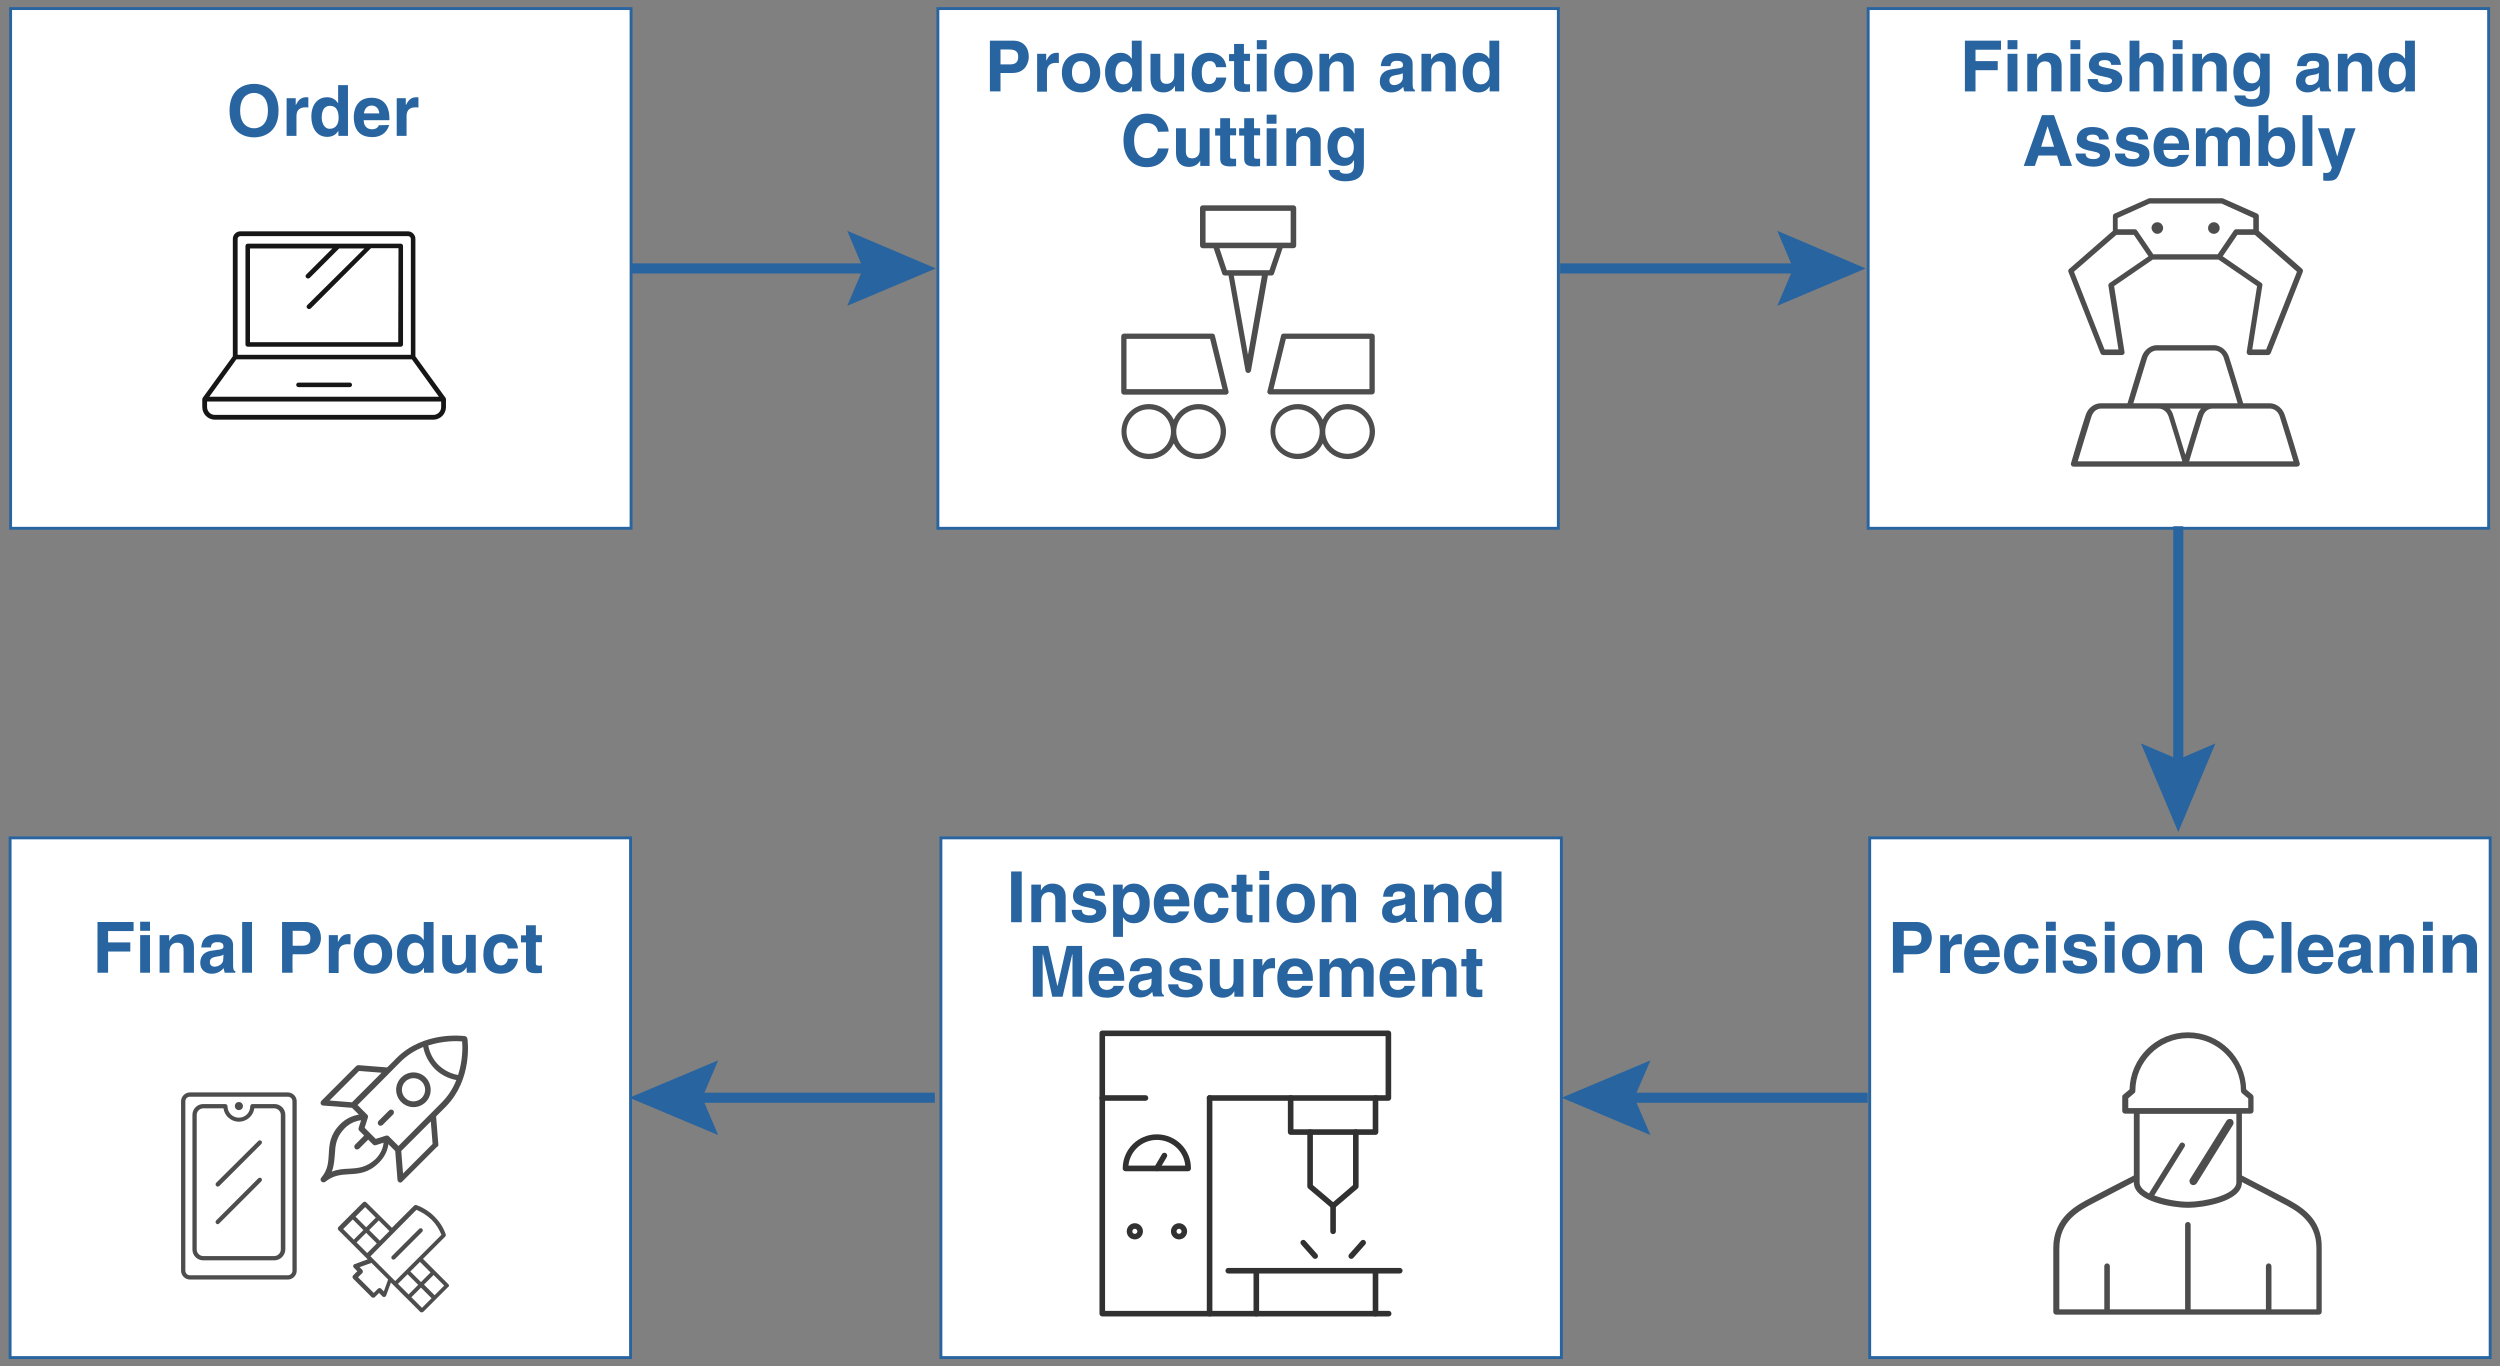 <?xml version="1.0" encoding="utf-8"?>
<!-- Generator: Adobe Illustrator 27.4.1, SVG Export Plug-In . SVG Version: 6.00 Build 0)  -->
<svg version="1.1" id="_レイヤー_2" xmlns="http://www.w3.org/2000/svg" xmlns:xlink="http://www.w3.org/1999/xlink" x="0px"
	 y="0px" viewBox="0 0 990 541" style="enable-background:new 0 0 990 541;" xml:space="preserve">
<rect x="0" y="0" width="990" height="541" fill="#808080" stroke="none"/>
<style type="text/css">
	.st0{fill:#FFFFFF;stroke:#2864A0;stroke-width:1.145;stroke-miterlimit:10;}
	.st1{fill:#2864A0;}
	.st2{fill:#4D4D4D;}
	.st3{fill:#161616;}
	.st4{fill:none;stroke:#2864A0;stroke-width:4;stroke-miterlimit:10;}
	.st5{fill:none;stroke:#313131;stroke-width:2.217;stroke-linecap:round;stroke-linejoin:round;stroke-miterlimit:10;}
</style>
<g>
	<rect x="4.2" y="3.4" class="st0" width="245.7" height="205.8"/>
	<rect x="371.4" y="3.4" class="st0" width="245.7" height="205.8"/>
	<rect x="739.8" y="3.4" class="st0" width="245.7" height="205.8"/>
	<rect x="372.6" y="331.8" class="st0" width="245.7" height="205.8"/>
	<rect x="4" y="331.8" class="st0" width="245.7" height="205.8"/>
	<rect x="740.4" y="331.8" class="st0" width="245.7" height="205.8"/>
	<g>
		<path class="st1" d="M100.6,33.2c2.7,0,9.7,1.1,9.7,10.6s-7,10.6-9.7,10.6s-9.7-1.1-9.7-10.6S97.9,33.2,100.6,33.2z M100.6,50.8
			c2.3,0,5.5-1.4,5.5-7s-3.2-7-5.5-7s-5.5,1.4-5.5,7S98.3,50.8,100.6,50.8z"/>
		<path class="st1" d="M113.3,38.9h3.8v2.6h0.1c0.8-1.5,1.7-3,4.1-3c0.3,0,0.5,0,0.8,0.1v4c-0.3-0.1-0.8-0.1-1.1-0.1
			c-3.1,0-3.6,1.9-3.6,3.6v7.7h-3.9V38.9H113.3z"/>
		<path class="st1" d="M137.8,53.8H134v-1.9h-0.1c-1,1.7-2.7,2.3-4.3,2.3c-4.4,0-6.3-3.9-6.3-8c0-5.2,2.9-7.7,6.2-7.7
			c2.5,0,3.7,1.4,4.3,2.3h0.1v-7.1h3.9L137.8,53.8L137.8,53.8z M130.6,51c2.5,0,3.5-2.1,3.5-4.3c0-2.4-0.7-4.8-3.4-4.8
			c-2.5,0-3.3,2.2-3.3,4.6C127.4,48.2,128.1,51,130.6,51z"/>
		<path class="st1" d="M154.1,49.5c-1,3.6-4,4.8-6.6,4.8c-4.2,0-7.4-2-7.4-8.1c0-1.8,0.6-7.5,7.1-7.5c2.9,0,7,1.4,7,8.2v0.7H144
			c0.1,1.1,0.3,3.6,3.5,3.6c1.1,0,2.2-0.6,2.5-1.6L154.1,49.5L154.1,49.5z M150.2,44.9c-0.2-2.4-1.8-3.1-3-3.1
			c-1.8,0-2.8,1.2-3.1,3.1H150.2z"/>
		<path class="st1" d="M156.9,38.9h3.8v2.6h0.1c0.8-1.5,1.7-3,4.1-3c0.3,0,0.5,0,0.8,0.1v4c-0.3-0.1-0.8-0.1-1.1-0.1
			c-3.1,0-3.6,1.9-3.6,3.6v7.7h-3.9V38.9H156.9z"/>
	</g>
	<g>
		<path class="st2" d="M474.6,160c-4.3,0-8.1,2.5-9.8,6.2c-1.8-3.7-5.5-6.2-9.8-6.2c-6,0-10.9,4.9-10.9,10.9s4.9,10.9,10.9,10.9
			c4.3,0,8.1-2.5,9.8-6.2c1.8,3.7,5.5,6.2,9.8,6.2c6,0,10.9-4.9,10.9-10.9S480.6,160,474.6,160z M454.9,179.7
			c-4.8,0-8.8-3.9-8.8-8.8c0-4.8,3.9-8.8,8.8-8.8s8.8,3.9,8.8,8.8S459.8,179.7,454.9,179.7z M474.6,179.7c-4.8,0-8.8-3.9-8.8-8.8
			c0-4.8,3.9-8.8,8.8-8.8c4.8,0,8.8,3.9,8.8,8.8S479.4,179.7,474.6,179.7z"/>
		<path class="st2" d="M533.6,160c-4.3,0-8.1,2.5-9.8,6.2c-1.8-3.7-5.5-6.2-9.8-6.2c-6,0-10.9,4.9-10.9,10.9s4.9,10.9,10.9,10.9
			c4.3,0,8.1-2.5,9.8-6.2c1.8,3.7,5.5,6.2,9.8,6.2c6,0,10.9-4.9,10.9-10.9C544.4,164.9,539.6,160,533.6,160z M513.8,179.7
			c-4.8,0-8.8-3.9-8.8-8.8c0-4.8,3.9-8.8,8.8-8.8c4.8,0,8.8,3.9,8.8,8.8S518.8,179.7,513.8,179.7z M533.6,179.7
			c-4.8,0-8.8-3.9-8.8-8.8c0-4.8,3.9-8.8,8.8-8.8c4.8,0,8.8,3.9,8.8,8.8S538.3,179.7,533.6,179.7z"/>
		<path class="st2" d="M481.1,132.9c-0.1-0.5-0.6-0.8-1-0.8h-35c-0.6,0-1.1,0.5-1.1,1.1v22c0,0.6,0.5,1.1,1.1,1.1h40.4
			c0.3,0,0.6-0.2,0.8-0.4c0.2-0.3,0.3-0.6,0.2-0.9L481.1,132.9z M446.1,154.1v-19.9h33.1l4.9,19.9H446.1z"/>
		<path class="st2" d="M543.3,132.1h-35c-0.5,0-0.9,0.3-1,0.8l-5.4,22c-0.1,0.3,0,0.7,0.2,0.9c0.2,0.3,0.5,0.4,0.8,0.4h40.4
			c0.6,0,1.1-0.5,1.1-1.1v-22C544.4,132.6,543.9,132.1,543.3,132.1z M542.3,154.1h-38l4.9-19.9h33.1V154.1z"/>
		<path class="st2" d="M503.5,109.1c0.5,0,0.9-0.3,1-0.7l3.4-10.1h4.3c0.6,0,1.1-0.5,1.1-1.1V82.4c0-0.6-0.5-1.1-1.1-1.1h-35.9
			c-0.6,0-1.1,0.5-1.1,1.1v14.8c0,0.6,0.5,1.1,1.1,1.1h4.3l3.4,10.1c0.1,0.4,0.6,0.7,1,0.7h1.5l6.7,37.7c0.1,0.5,0.5,0.9,1.1,0.9
			c0.5,0,1-0.4,1.1-0.9l6.7-37.7C502.1,109.1,503.5,109.1,503.5,109.1z M477.4,83.5h33.7v12.6h-33.7V83.5z M482.9,98.3h22.8l-3,8.7
			h-16.9L482.9,98.3z M494.2,140.5l-5.6-31.3h11.1L494.2,140.5z"/>
	</g>
	<g>
		<path class="st3" d="M176.6,158c0-0.2-0.1-0.4-0.2-0.5l-11.9-16.4V94.6c0-1.6-1.3-3-3-3H95.2c-1.6,0-3,1.3-3,3v46.5l-11.9,16.4
			c-0.1,0.2-0.2,0.4-0.2,0.5v3.2c0,2.7,2.2,5,5,5h86.5c2.7,0,5-2.2,5-5V158z M94.1,94.6c0-0.6,0.5-1.1,1.1-1.1h66.4
			c0.6,0,1.1,0.5,1.1,1.1v45.9H94.1V94.6z M93.6,142.3h69.5l10.7,14.8H82.9L93.6,142.3z M174.7,161.2c0,1.7-1.4,3.1-3.1,3.1H85.1
			c-1.7,0-3.1-1.4-3.1-3.1V159h92.7V161.2L174.7,161.2z"/>
		<path class="st3" d="M158.7,96.5H98.1c-0.5,0-0.9,0.4-0.9,0.9v39c0,0.5,0.4,0.9,0.9,0.9h60.6c0.5,0,0.9-0.4,0.9-0.9v-39
			C159.6,96.9,159.2,96.5,158.7,96.5z M157.7,135.5H99V98.4h32.6l-10.3,10.3c-0.4,0.4-0.4,0.9,0,1.3c0.2,0.2,0.4,0.3,0.7,0.3
			c0.2,0,0.5-0.1,0.7-0.3l11.6-11.6h10l-22.6,22.4c-0.4,0.4-0.4,0.9,0,1.3c0.2,0.2,0.4,0.3,0.7,0.3c0.2,0,0.5-0.1,0.7-0.3l23.8-23.8
			h10.9L157.7,135.5L157.7,135.5z"/>
		<path class="st3" d="M138.5,151.5h-20.3c-0.5,0-0.9,0.4-0.9,0.9s0.4,0.9,0.9,0.9h20.3c0.5,0,0.9-0.4,0.9-0.9
			S139,151.5,138.5,151.5z"/>
	</g>
	<g>
		<g>
			<line class="st4" x1="346.6" y1="106.3" x2="249.6" y2="106.3"/>
			<g>
				<polygon class="st1" points="335.5,91.4 341.8,106.3 335.5,121.1 370.6,106.3 				"/>
			</g>
		</g>
	</g>
	<g>
		<path class="st1" d="M396.2,36.2H392V16.1h9.2c3.9,0,6.2,2.5,6.2,6.4c0,1.8-1,6.4-6.4,6.4h-4.8L396.2,36.2L396.2,36.2z
			 M400.1,25.5c3.1,0,3.1-2.2,3.1-3.1c0-2-1.1-2.8-3.7-2.8h-3.3v5.9H400.1z"/>
		<path class="st1" d="M410.5,21.3h3.8v2.6h0.1c0.8-1.5,1.7-3,4.1-3c0.3,0,0.5,0,0.8,0.1v4c-0.3-0.1-0.8-0.1-1.1-0.1
			c-3.1,0-3.6,1.9-3.6,3.6v7.8h-3.9v-15H410.5z"/>
		<path class="st1" d="M428.1,36.6c-4,0-7.6-2.5-7.6-7.8s3.6-7.8,7.6-7.8s7.6,2.5,7.6,7.8S432.1,36.6,428.1,36.6z M428.1,24.2
			c-3,0-3.6,2.6-3.6,4.5s0.6,4.5,3.6,4.5s3.6-2.6,3.6-4.5C431.6,26.8,431.1,24.2,428.1,24.2z"/>
		<path class="st1" d="M452.1,36.2h-3.8v-1.9h-0.1c-1,1.7-2.7,2.3-4.3,2.3c-4.4,0-6.3-3.9-6.3-8c0-5.2,2.9-7.7,6.2-7.7
			c2.5,0,3.7,1.4,4.3,2.3h0.1v-7.1h3.9L452.1,36.2L452.1,36.2z M444.9,33.4c2.5,0,3.5-2.1,3.5-4.3c0-2.4-0.7-4.8-3.4-4.8
			c-2.5,0-3.3,2.2-3.3,4.6C441.6,30.6,442.4,33.4,444.9,33.4z"/>
		<path class="st1" d="M469.1,36.2h-3.8v-2.1h-0.1c-0.9,1.6-2.5,2.5-4.5,2.5c-2.9,0-5.1-1.7-5.1-5.5v-9.8h3.9v9.2
			c0,2.3,1.3,2.7,2.5,2.7c1.3,0,3-0.7,3-3.4v-8.6h3.9v15C468.9,36.2,469.1,36.2,469.1,36.2z"/>
		<path class="st1" d="M485.6,30.8c-0.1,1.5-1.3,5.8-6.8,5.8c-5.6,0-6.9-4.3-6.9-7.4c0-4.8,2.1-8.3,7.1-8.3c2.4,0,6.2,1.1,6.6,5.7
			h-4c-0.2-1-0.7-2.4-2.4-2.4H479c-2.5,0-3.1,2.5-3.1,4.3c0,1.6,0.1,4.8,3,4.8c2,0,2.7-1.9,2.7-2.6h4V30.8z"/>
		<path class="st1" d="M492.6,21.3h2.4v2.8h-2.4v8.1c0,0.9,0,1.2,1.6,1.2c0.3,0,0.5,0,0.8-0.1v3c-0.6,0-1.2,0.1-1.8,0.1h-0.5
			c-3.4,0-4-1.3-4-3.2v-9h-2v-2.8h2v-4h3.9V21.3z"/>
		<path class="st1" d="M501.6,19.5h-3.9v-3.6h3.9V19.5z M501.6,21.3v14.9h-3.9V21.3H501.6z"/>
		<path class="st1" d="M512.2,36.6c-4,0-7.6-2.5-7.6-7.8s3.6-7.8,7.6-7.8s7.6,2.5,7.6,7.8S516.2,36.6,512.2,36.6z M512.2,24.2
			c-3,0-3.6,2.6-3.6,4.5s0.6,4.5,3.6,4.5s3.6-2.6,3.6-4.5C515.7,26.8,515.2,24.2,512.2,24.2z"/>
		<path class="st1" d="M535.9,36.2H532v-9c0-1.1-0.1-2.9-2.5-2.9c-1.7,0-3.1,1.2-3.1,3.4v8.5h-3.9V21.3h3.8v2.2h0.1
			c0.5-0.9,1.7-2.6,4.5-2.6c2.9,0,5.2,1.7,5.2,5v10.3H535.9z"/>
		<path class="st1" d="M559.4,33.3c0,1.8,0.4,2.2,0.9,2.3v0.6h-4.2c-0.2-0.7-0.3-0.9-0.4-1.8c-0.9,0.9-2.2,2.2-4.8,2.2
			c-2.2,0-4.5-1.3-4.5-4.3c0-2.9,1.8-4.4,4.3-4.8l3.5-0.5c0.6-0.1,1.4-0.3,1.4-1.2c0-1.7-1.6-1.7-2.6-1.7c-2,0-2.3,1.2-2.4,2.1h-3.8
			c0.4-4.6,3.6-5.2,6.7-5.2c2.1,0,5.9,0.6,5.9,4.3L559.4,33.3L559.4,33.3z M555.6,28.9c-0.4,0.3-1,0.6-2.7,0.8
			c-1.5,0.3-2.7,0.6-2.7,2.2c0,1.4,1.1,1.8,1.8,1.8c1.7,0,3.5-1.1,3.5-2.9v-1.9C555.5,28.9,555.6,28.9,555.6,28.9z"/>
		<path class="st1" d="M576.3,36.2h-3.9v-9c0-1.1-0.1-2.9-2.5-2.9c-1.7,0-3.1,1.2-3.1,3.4v8.5h-3.9V21.3h3.8v2.2h0.1
			c0.5-0.9,1.7-2.6,4.5-2.6c2.9,0,5.2,1.7,5.2,5v10.3H576.3z"/>
		<path class="st1" d="M593.7,36.2h-3.8v-1.9h-0.1c-1,1.7-2.7,2.3-4.3,2.3c-4.4,0-6.3-3.9-6.3-8c0-5.2,2.9-7.7,6.2-7.7
			c2.5,0,3.7,1.4,4.3,2.3h0.1v-7.1h3.9L593.7,36.2L593.7,36.2z M586.4,33.4c2.5,0,3.5-2.1,3.5-4.3c0-2.4-0.7-4.8-3.4-4.8
			c-2.5,0-3.3,2.2-3.3,4.6C583.2,30.6,583.8,33.4,586.4,33.4z"/>
		<path class="st1" d="M458.6,52.2c-0.3-1.2-1-3.5-4.5-3.5c-2,0-5,1.3-5,7c0,3.6,1.4,6.9,5,6.9c2.3,0,3.9-1.3,4.5-3.8h4.2
			c-0.8,4.4-3.7,7.4-8.7,7.4c-5.3,0-9.2-3.6-9.2-10.6S449,45,454.1,45c6,0,8.5,4.1,8.7,7.1L458.6,52.2L458.6,52.2z"/>
		<path class="st1" d="M479.1,65.7h-3.8v-2.1l0,0c-0.9,1.6-2.5,2.5-4.5,2.5c-2.9,0-5.1-1.7-5.1-5.5v-9.8h3.9V60
			c0,2.3,1.3,2.7,2.5,2.7c1.3,0,3-0.7,3-3.4v-8.5h3.9v14.9H479.1z"/>
		<path class="st1" d="M487.1,50.8h2.4v2.8h-2.4v8.1c0,0.9,0,1.2,1.6,1.2c0.3,0,0.5,0,0.8-0.1v3c-0.6,0-1.2,0.1-1.8,0.1h-0.5
			c-3.4,0-4-1.3-4-3.2v-9h-2v-2.9h2v-4h3.9V50.8z"/>
		<path class="st1" d="M496.6,50.8h2.4v2.8h-2.4v8.1c0,0.9,0,1.2,1.6,1.2c0.3,0,0.5,0,0.8-0.1v3c-0.6,0-1.2,0.1-1.8,0.1h-0.5
			c-3.4,0-4-1.3-4-3.2v-9h-2v-2.9h2v-4h3.9V50.8z"/>
		<path class="st1" d="M505.5,49h-3.9v-3.6h3.9V49z M505.5,50.8v14.9h-3.9V50.8H505.5z"/>
		<path class="st1" d="M522.8,65.7h-3.9v-9c0-1.1-0.1-2.9-2.5-2.9c-1.7,0-3.1,1.2-3.1,3.4v8.5h-3.9V50.8h3.8V53h0.1
			c0.5-0.9,1.7-2.6,4.5-2.6c2.9,0,5.2,1.7,5.2,5v10.3C523,65.7,522.8,65.7,522.8,65.7z"/>
		<path class="st1" d="M540.1,50.8v14.1c0,2.6-0.2,6.9-7.5,6.9c-3.1,0-6.3-1.3-6.5-4.5h4.3c0.2,0.8,0.5,1.5,2.7,1.5
			c2.1,0,3.1-1,3.1-3.4v-1.8l-0.1-0.1c-0.6,1.1-1.6,2.2-4,2.2c-3.6,0-6.4-2.5-6.4-7.7s2.9-7.7,6.2-7.7c2.8,0,3.9,1.6,4.4,2.6h0.1
			v-2.1C536.4,50.8,540.1,50.8,540.1,50.8z M532.8,62.5c2.7,0,3.3-2.3,3.3-4.3c0-2.4-1.2-4.4-3.4-4.4c-1.5,0-3.1,1.1-3.1,4.5
			C529.7,60.2,530.4,62.5,532.8,62.5z"/>
	</g>
	<g>
		<g>
			<line class="st4" x1="714.9" y1="106.3" x2="617.8" y2="106.3"/>
			<g>
				<polygon class="st1" points="703.8,91.4 710.1,106.3 703.8,121.1 738.8,106.3 				"/>
			</g>
		</g>
	</g>
	<g>
		<g>
			<line class="st4" x1="862.6" y1="305.6" x2="862.6" y2="208.4"/>
			<g>
				<polygon class="st1" points="877.3,294.4 862.6,300.7 847.8,294.4 862.6,329.5 				"/>
			</g>
		</g>
	</g>
	<g>
		<path class="st1" d="M782.3,36.2h-4.2V16.1h14.3v3.6h-10.1v4.5h8.8v3.6h-8.8V36.2z"/>
		<path class="st1" d="M798.9,19.5H795v-3.6h3.9V19.5z M798.9,21.3v14.9H795V21.3H798.9z"/>
		<path class="st1" d="M816.2,36.2h-3.9v-9c0-1.1-0.1-2.9-2.5-2.9c-1.7,0-3.1,1.2-3.1,3.4v8.5h-3.9V21.3h3.8v2.2h0.1
			c0.5-0.9,1.7-2.6,4.5-2.6c2.9,0,5.2,1.7,5.2,5v10.3H816.2z"/>
		<path class="st1" d="M823.8,19.5h-3.9v-3.6h3.9V19.5z M823.8,21.3v14.9h-3.9V21.3H823.8z"/>
		<path class="st1" d="M836.1,25.8c-0.2-1-0.5-2-2.6-2s-2.4,0.8-2.4,1.5c0,2.4,9.3,0.6,9.3,6.1c0,4.3-4.2,5.1-6.5,5.1
			c-3.4,0-7.1-1.2-7.2-5.2h4c0,1.3,0.8,2.2,3.2,2.2c2,0,2.5-1,2.5-1.5c0-2.5-9.2-0.6-9.2-6.2c0-2.2,1.4-5,6-5c2.9,0,6.4,0.7,6.7,4.9
			h-3.8V25.8z"/>
		<path class="st1" d="M856.7,36.2h-3.9v-9c0-1.1-0.1-2.9-2.5-2.9c-1.7,0-3.1,1.2-3.1,3.4v8.5h-3.9V16.1h3.9v7.1h0.1
			c0.5-1.2,2.2-2.3,4.3-2.3c2.9,0,5.2,1.7,5.2,5L856.7,36.2L856.7,36.2z"/>
		<path class="st1" d="M864.3,19.5h-3.9v-3.6h3.9V19.5z M864.3,21.3v14.9h-3.9V21.3H864.3z"/>
		<path class="st1" d="M881.6,36.2h-3.9v-9c0-1.1-0.1-2.9-2.5-2.9c-1.7,0-3.1,1.2-3.1,3.4v8.5h-3.9V21.3h3.8v2.2h0.1
			c0.5-0.9,1.7-2.6,4.5-2.6c2.9,0,5.2,1.7,5.2,5v10.3H881.6z"/>
		<path class="st1" d="M898.8,21.3v14.1c0,2.6-0.2,6.9-7.5,6.9c-3.1,0-6.3-1.3-6.5-4.5h4.3c0.2,0.8,0.5,1.5,2.7,1.5
			c2.1,0,3.1-1,3.1-3.4v-1.8l-0.1-0.1c-0.6,1.1-1.6,2.2-4,2.2c-3.6,0-6.4-2.5-6.4-7.7s2.9-7.7,6.2-7.7c2.8,0,3.9,1.6,4.4,2.6h0.1
			v-2.2L898.8,21.3L898.8,21.3z M891.7,33c2.7,0,3.3-2.3,3.3-4.3c0-2.4-1.2-4.4-3.4-4.4c-1.5,0-3.1,1.1-3.1,4.5
			C888.6,30.7,889.3,33,891.7,33z"/>
		<path class="st1" d="M922.2,33.3c0,1.8,0.4,2.2,0.9,2.3v0.6h-4.2c-0.2-0.7-0.3-0.9-0.4-1.8c-0.9,0.9-2.2,2.2-4.8,2.2
			c-2.2,0-4.5-1.3-4.5-4.3c0-2.9,1.8-4.4,4.3-4.8L917,27c0.6-0.1,1.4-0.3,1.4-1.2c0-1.7-1.6-1.7-2.6-1.7c-2,0-2.3,1.2-2.4,2.1h-3.8
			c0.4-4.6,3.6-5.2,6.7-5.2c2.1,0,5.9,0.6,5.9,4.3L922.2,33.3L922.2,33.3z M918.3,28.9c-0.4,0.3-1,0.6-2.7,0.8
			c-1.5,0.3-2.7,0.6-2.7,2.2c0,1.4,1.1,1.8,1.8,1.8c1.7,0,3.5-1.1,3.5-2.9L918.3,28.9L918.3,28.9z"/>
		<path class="st1" d="M939.2,36.2h-3.9v-9c0-1.1-0.1-2.9-2.5-2.9c-1.7,0-3.1,1.2-3.1,3.4v8.5h-3.9V21.3h3.8v2.2h0.1
			c0.5-0.9,1.7-2.6,4.5-2.6c2.9,0,5.2,1.7,5.2,5v10.3H939.2z"/>
		<path class="st1" d="M956.3,36.2h-3.8v-1.9h-0.1c-1,1.7-2.7,2.3-4.3,2.3c-4.4,0-6.3-3.9-6.3-8c0-5.2,2.9-7.7,6.2-7.7
			c2.5,0,3.7,1.4,4.3,2.3h0.1v-7.1h3.9L956.3,36.2L956.3,36.2z M949.2,33.4c2.5,0,3.5-2.1,3.5-4.3c0-2.4-0.7-4.8-3.4-4.8
			c-2.5,0-3.3,2.2-3.3,4.6C945.9,30.6,946.7,33.4,949.2,33.4z"/>
		<path class="st1" d="M805.8,65.7h-4.4l7.2-20.1h4.8l7.1,20.1h-4.6l-1.3-4.1h-7.4L805.8,65.7z M808.3,58.1h5.1l-2.5-8h-0.1
			L808.3,58.1z"/>
		<path class="st1" d="M831.3,55.3c-0.2-1-0.5-2-2.6-2s-2.4,0.9-2.4,1.5c0,2.4,9.3,0.6,9.3,6.1c0,4.3-4.2,5.1-6.5,5.1
			c-3.4,0-7.1-1.2-7.2-5.2h4c0,1.3,0.8,2.2,3.2,2.2c2,0,2.5-1,2.5-1.5c0-2.5-9.2-0.6-9.2-6.2c0-2.2,1.4-5,6-5c2.9,0,6.4,0.7,6.7,4.9
			L831.3,55.3L831.3,55.3z"/>
		<path class="st1" d="M846.9,55.3c-0.2-1-0.5-2-2.6-2s-2.4,0.8-2.4,1.5c0,2.4,9.3,0.6,9.3,6.1c0,4.3-4.2,5.1-6.5,5.1
			c-3.4,0-7.1-1.2-7.2-5.2h4c0,1.3,0.8,2.2,3.2,2.2c2,0,2.5-1,2.5-1.5c0-2.5-9.2-0.6-9.2-6.2c0-2.2,1.4-5,6-5c2.9,0,6.4,0.7,6.7,4.9
			L846.9,55.3L846.9,55.3z"/>
		<path class="st1" d="M866.8,61.3c-1,3.6-4,4.8-6.6,4.8c-4.2,0-7.4-2-7.4-8.1c0-1.8,0.6-7.5,7.1-7.5c2.9,0,7,1.4,7,8.2v0.7h-10.2
			c0.1,1.1,0.3,3.6,3.5,3.6c1.1,0,2.2-0.6,2.5-1.6L866.8,61.3L866.8,61.3z M862.9,56.8c-0.2-2.4-1.8-3.1-3-3.1
			c-1.8,0-2.8,1.2-3.1,3.1H862.9z"/>
		<path class="st1" d="M890.9,65.7H887v-9c0-2.2-1-2.9-2.1-2.9c-2,0-2.7,1.3-2.7,3.1v8.9h-3.9v-9c0-1.3,0-3-2.4-3
			c-1.8,0-2.4,1.3-2.4,2.9v9.1h-3.9v-15h3.8V53h0.1c0.5-1,1.6-2.6,4.2-2.6c2.2,0,3.1,0.8,4.1,2.4c0.5-0.7,1.6-2.4,4-2.4
			c2.9,0,5.2,1.7,5.2,5L890.9,65.7L890.9,65.7z"/>
		<path class="st1" d="M898.3,52.7L898.3,52.7c0.7-1,1.8-2.3,4.4-2.3c3.3,0,6.2,2.5,6.2,7.7c0,4.1-1.8,8-6.3,8
			c-1.6,0-3.4-0.6-4.3-2.3h-0.1v1.9h-3.8V45.6h3.9L898.3,52.7L898.3,52.7z M901.6,53.8c-2.7,0-3.4,2.4-3.4,4.8c0,2.2,1,4.3,3.5,4.3
			s3.2-2.7,3.2-4.5C904.8,56,904.1,53.8,901.6,53.8z"/>
		<path class="st1" d="M915.7,65.7h-3.9V45.6h3.9V65.7z"/>
		<path class="st1" d="M927.6,65.4c-1.8,5.5-2.4,6.2-5.8,6.2c-0.5,0-1.2,0-1.8-0.1v-3.1c0.2,0,0.4,0.1,0.8,0.1
			c1.4,0,2.2-0.2,2.6-2.2l-5.5-15.5h4.4l3.2,11h0.1l3.1-11h4.1L927.6,65.4z"/>
	</g>
	<g>
		<path class="st1" d="M404.6,365.2h-4.2v-20.1h4.2V365.2z"/>
		<path class="st1" d="M421.8,365.2h-3.9v-9c0-1.1-0.1-2.9-2.5-2.9c-1.7,0-3.1,1.2-3.1,3.4v8.5h-3.9v-14.9h3.8v2.2h0.1
			c0.5-0.9,1.7-2.6,4.5-2.6c2.9,0,5.2,1.7,5.2,5v10.3H421.8z"/>
		<path class="st1" d="M433.8,354.8c-0.2-1-0.5-2-2.6-2s-2.4,0.8-2.4,1.5c0,2.4,9.3,0.6,9.3,6.1c0,4.3-4.2,5.1-6.5,5.1
			c-3.4,0-7.1-1.2-7.2-5.2h4c0,1.3,0.8,2.2,3.2,2.2c2,0,2.5-1,2.5-1.5c0-2.5-9.2-0.6-9.2-6.2c0-2.2,1.4-5,6-5c2.9,0,6.4,0.7,6.7,4.9
			h-3.8V354.8z"/>
		<path class="st1" d="M444.6,352.4L444.6,352.4c0.8-1.2,1.9-2.5,4.5-2.5c3.3,0,6.2,2.5,6.2,7.7c0,4.1-1.8,8-6.3,8
			c-2.7,0-3.7-1.5-4.2-2.3h-0.1v7.7h-3.9v-20.7h3.8V352.4z M448.1,362.3c2.5,0,3.2-2.7,3.2-4.5c0-2.4-0.8-4.6-3.3-4.6
			c-2.7,0-3.3,2.4-3.3,4.8C444.6,360.3,445.6,362.3,448.1,362.3z"/>
		<path class="st1" d="M470.9,360.8c-1,3.6-4,4.8-6.6,4.8c-4.2,0-7.4-2-7.4-8.1c0-1.8,0.6-7.5,7.1-7.5c2.9,0,7,1.4,7,8.2v0.7h-10.2
			c0.1,1.1,0.3,3.6,3.5,3.6c1.1,0,2.2-0.6,2.5-1.6h4.1V360.8z M467,356.2c-0.2-2.4-1.8-3.1-3-3.1c-1.8,0-2.8,1.2-3.1,3.1H467z"/>
		<path class="st1" d="M486.5,359.7c-0.1,1.5-1.3,5.8-6.8,5.8c-5.6,0-6.9-4.3-6.9-7.4c0-4.8,2.1-8.3,7.1-8.3c2.4,0,6.2,1.1,6.6,5.7
			h-4c-0.2-1-0.7-2.4-2.4-2.4h-0.2c-2.5,0-3.1,2.5-3.1,4.3c0,1.6,0.1,4.8,3,4.8c2,0,2.7-1.9,2.7-2.6h4L486.5,359.7L486.5,359.7z"/>
		<path class="st1" d="M493.6,350.3h2.4v2.8h-2.4v8.1c0,0.9,0,1.2,1.6,1.2c0.3,0,0.5,0,0.8-0.1v3c-0.6,0-1.2,0.1-1.8,0.1h-0.5
			c-3.4,0-4-1.3-4-3.2v-9h-2v-2.8h2v-4h3.9V350.3z"/>
		<path class="st1" d="M502.6,348.5h-3.9v-3.6h3.9V348.5z M502.6,350.3v14.9h-3.9v-14.9H502.6z"/>
		<path class="st1" d="M513.1,365.5c-4,0-7.6-2.5-7.6-7.8s3.6-7.8,7.6-7.8s7.6,2.5,7.6,7.8S517.1,365.5,513.1,365.5z M513.1,353.2
			c-3,0-3.6,2.6-3.6,4.5s0.6,4.5,3.6,4.5s3.6-2.6,3.6-4.5S516.1,353.2,513.1,353.2z"/>
		<path class="st1" d="M536.8,365.2h-3.9v-9c0-1.1-0.1-2.9-2.5-2.9c-1.7,0-3.1,1.2-3.1,3.4v8.5h-3.9v-14.9h3.8v2.2h0.1
			c0.5-0.9,1.7-2.6,4.5-2.6c2.9,0,5.2,1.7,5.2,5v10.3H536.8z"/>
		<path class="st1" d="M560.3,362.2c0,1.8,0.4,2.2,0.9,2.3v0.6H557c-0.2-0.7-0.3-0.9-0.4-1.8c-0.9,0.9-2.2,2.2-4.8,2.2
			c-2.2,0-4.5-1.3-4.5-4.3c0-2.9,1.8-4.4,4.3-4.8l3.5-0.5c0.6-0.1,1.4-0.3,1.4-1.2c0-1.7-1.6-1.7-2.6-1.7c-2,0-2.3,1.2-2.4,2.1h-3.8
			c0.4-4.6,3.6-5.2,6.7-5.2c2.1,0,5.9,0.6,5.9,4.3L560.3,362.2L560.3,362.2z M556.6,357.9c-0.4,0.3-1,0.6-2.7,0.8
			c-1.5,0.3-2.7,0.6-2.7,2.2c0,1.4,1.1,1.8,1.8,1.8c1.7,0,3.5-1.1,3.5-2.9v-1.9H556.6z"/>
		<path class="st1" d="M577.3,365.2h-3.9v-9c0-1.1-0.1-2.9-2.5-2.9c-1.7,0-3.1,1.2-3.1,3.4v8.5h-3.9v-14.9h3.8v2.2h0.1
			c0.5-0.9,1.7-2.6,4.5-2.6c2.9,0,5.2,1.7,5.2,5v10.3H577.3z"/>
		<path class="st1" d="M594.6,365.2h-3.8v-1.9h-0.1c-1,1.7-2.7,2.3-4.3,2.3c-4.4,0-6.3-3.9-6.3-8c0-5.2,2.9-7.7,6.2-7.7
			c2.5,0,3.7,1.4,4.3,2.3h0.1v-7.1h3.9L594.6,365.2L594.6,365.2z M587.3,362.3c2.5,0,3.5-2.1,3.5-4.3c0-2.4-0.7-4.8-3.4-4.8
			c-2.5,0-3.3,2.2-3.3,4.6C584.2,359.6,584.8,362.3,587.3,362.3z"/>
		<path class="st1" d="M428.6,394.7h-3.9v-16.8h-0.1l-3.8,16.8h-4.1l-3.7-16.8h-0.1v16.8H409v-20.1h6.1l3.6,15.8h0.1l3.6-15.8h6.1
			L428.6,394.7L428.6,394.7z"/>
		<path class="st1" d="M445.1,390.3c-1,3.6-4,4.8-6.6,4.8c-4.2,0-7.4-2-7.4-8.1c0-1.8,0.6-7.5,7.1-7.5c2.9,0,7,1.4,7,8.2v0.7H435
			c0.1,1.1,0.3,3.6,3.5,3.6c1.1,0,2.2-0.6,2.5-1.6h4.1V390.3z M441.2,385.7c-0.2-2.4-1.8-3.1-3-3.1c-1.8,0-2.8,1.2-3.1,3.1H441.2z"
			/>
		<path class="st1" d="M460,391.7c0,1.8,0.4,2.2,0.9,2.3v0.6h-4.2c-0.2-0.7-0.3-0.9-0.4-1.8c-0.9,0.9-2.2,2.2-4.8,2.2
			c-2.2,0-4.5-1.3-4.5-4.3c0-2.9,1.8-4.4,4.3-4.8l3.5-0.5c0.6-0.1,1.4-0.3,1.4-1.2c0-1.7-1.6-1.7-2.6-1.7c-2,0-2.3,1.2-2.4,2.1h-3.8
			c0.4-4.6,3.6-5.2,6.7-5.2c2.1,0,5.9,0.6,5.9,4.3V391.7z M456.1,387.4c-0.4,0.3-1,0.6-2.7,0.8c-1.5,0.3-2.7,0.6-2.7,2.2
			c0,1.4,1.1,1.8,1.8,1.8c1.7,0,3.5-1.1,3.5-2.9v-1.9H456.1z"/>
		<path class="st1" d="M472,384.3c-0.2-1-0.5-2-2.6-2s-2.4,0.8-2.4,1.5c0,2.4,9.3,0.6,9.3,6.1c0,4.3-4.2,5.1-6.5,5.1
			c-3.4,0-7.1-1.2-7.2-5.2h4c0,1.3,0.8,2.2,3.2,2.2c2,0,2.5-1,2.5-1.5c0-2.5-9.2-0.6-9.2-6.2c0-2.2,1.4-5,6-5c2.9,0,6.4,0.7,6.7,4.9
			H472V384.3z"/>
		<path class="st1" d="M492.6,394.7h-3.8v-2.1h-0.1c-0.9,1.6-2.5,2.5-4.5,2.5c-2.9,0-5.1-1.7-5.1-5.5v-9.8h3.9v9.2
			c0,2.3,1.3,2.7,2.5,2.7c1.3,0,3-0.7,3-3.4v-8.5h3.9v14.9L492.6,394.7L492.6,394.7z"/>
		<path class="st1" d="M496.1,379.8h3.8v2.6h0.1c0.8-1.5,1.7-3,4.1-3c0.3,0,0.5,0,0.8,0.1v4c-0.3-0.1-0.8-0.1-1.1-0.1
			c-3.1,0-3.6,1.9-3.6,3.6v7.8h-3.9v-15H496.1z"/>
		<path class="st1" d="M519.8,390.3c-1,3.6-4,4.8-6.6,4.8c-4.2,0-7.4-2-7.4-8.1c0-1.8,0.6-7.5,7.1-7.5c2.9,0,7,1.4,7,8.2v0.7h-10.2
			c0.1,1.1,0.3,3.6,3.5,3.6c1.1,0,2.2-0.6,2.5-1.6h4.1V390.3z M515.9,385.7c-0.2-2.4-1.8-3.1-3-3.1c-1.8,0-2.8,1.2-3.1,3.1H515.9z"
			/>
		<path class="st1" d="M543.9,394.7H540v-9c0-2.2-1-2.9-2.1-2.9c-2,0-2.7,1.3-2.7,3.1v8.9h-3.9v-9c0-1.3,0-3-2.4-3
			c-1.8,0-2.4,1.3-2.4,2.9v9.1h-3.9v-15h3.8v2.2h0.1c0.5-1,1.6-2.6,4.2-2.6c2.2,0,3.1,0.8,4.1,2.4c0.5-0.7,1.6-2.4,4-2.4
			c2.9,0,5.2,1.7,5.2,5L543.9,394.7L543.9,394.7z"/>
		<path class="st1" d="M560.3,390.3c-1,3.6-4,4.8-6.6,4.8c-4.2,0-7.4-2-7.4-8.1c0-1.8,0.6-7.5,7.1-7.5c2.9,0,7,1.4,7,8.2v0.7h-10.2
			c0.1,1.1,0.3,3.6,3.5,3.6c1.1,0,2.2-0.6,2.5-1.6h4.1L560.3,390.3L560.3,390.3z M556.4,385.7c-0.2-2.4-1.8-3.1-3-3.1
			c-1.8,0-2.8,1.2-3.1,3.1H556.4z"/>
		<path class="st1" d="M576.6,394.7h-3.9v-9c0-1.1-0.1-2.9-2.5-2.9c-1.7,0-3.1,1.2-3.1,3.4v8.5h-3.9v-14.9h3.8v2.2h0.1
			c0.5-0.9,1.7-2.6,4.5-2.6c2.9,0,5.2,1.7,5.2,5v10.3H576.6z"/>
		<path class="st1" d="M584.6,379.8h2.4v2.8h-2.4v8.1c0,0.9,0,1.2,1.6,1.2c0.3,0,0.5,0,0.8-0.1v3c-0.6,0-1.2,0.1-1.8,0.1h-0.5
			c-3.4,0-4-1.3-4-3.2v-9h-2v-2.9h2v-4h3.9V379.8z"/>
	</g>
	<g>
		<g>
			<line class="st4" x1="642.3" y1="434.7" x2="739.6" y2="434.7"/>
			<g>
				<polygon class="st1" points="653.6,449.5 647.2,434.7 653.6,419.9 618.4,434.7 				"/>
			</g>
		</g>
	</g>
	<g>
		<path class="st2" d="M173.6,453.4l-0.9-11.3c2.2-2.2,3.7-3.7,3.7-3.7c10.9-10.9,8.8-26.5,8.7-27.1c-0.1-0.5-0.5-0.9-1-1
			c-0.7-0.1-16.3-2.1-27.1,8.7c-1.1,1.1-2.3,2.4-3.7,3.7l-11.3-0.9c-0.3,0-0.6,0.1-0.9,0.3l-13.8,13.8c-0.3,0.3-0.4,0.8-0.3,1.2
			c0.1,0.2,0.1,0.3,0.3,0.4c0.2,0.2,0.4,0.3,0.7,0.3l11.4,0.9l2.7,2.7c-2.6,0.4-5.2,1.6-7.3,3.7c-4.2,4.2-4.4,8.1-4.6,11.9
			c-0.2,3.2-0.3,6.2-3,9.4c-0.4,0.4-0.3,1.1,0.1,1.5s1.1,0.4,1.5,0.1c3.2-2.6,6.2-2.8,9.4-3c3.8-0.2,7.7-0.4,11.9-4.6
			c2.1-2.1,3.4-4.7,3.7-7.3l2.7,2.7l0.9,11.4c0,0.3,0.1,0.5,0.3,0.7c0.1,0.1,0.2,0.2,0.4,0.3c0.4,0.2,0.9,0.1,1.2-0.3l13.8-13.8
			C173.5,454,173.6,453.7,173.6,453.4z M183,412.4c0.2,2,0.3,7.4-1.6,13.3c-2.9-0.5-5.6-1.9-7.8-4c-2.1-2.1-3.5-4.8-4-7.7
			C175.6,412.1,180.9,412.2,183,412.4z M142.2,424.1l8.9,0.7c-4.9,4.9-10.3,10.3-11.7,11.7l-8.9-0.7L142.2,424.1z M138.2,462.8
			c-2.2,0.1-4.5,0.2-6.8,1.2c0.9-2.4,1-4.6,1.2-6.8c0.2-3.5,0.4-6.8,3.9-10.4c1.9-1.9,4.2-2.9,6.5-3.2l-1,3.1
			c-0.1,0.4,0,0.8,0.3,1.1l1.9,1.9l-3.6,3.6c-0.4,0.4-0.4,1.1,0,1.6c0.4,0.4,1.1,0.4,1.6,0l3.6-3.6l1.9,1.9c0.3,0.3,0.7,0.4,1.1,0.3
			l3.1-1c-0.2,2.3-1.3,4.6-3.2,6.5C145,462.4,141.7,462.6,138.2,462.8z M157.8,453.8L154,450c-0.3-0.3-0.7-0.4-1.1-0.3l-4.1,1.3
			l-4.4-4.4l1.3-4.1c0.1-0.4,0-0.8-0.3-1.1l-3.8-3.8c2.7-2.7,11.9-11.9,17-17.1c2.8-2.8,5.9-4.6,9-5.9c0.6,3.2,2.2,6.2,4.5,8.6
			c2.3,2.3,5.3,3.9,8.6,4.5c-1.2,3.1-3.1,6.2-5.9,9C169.7,441.9,160.5,451,157.8,453.8z M159.6,464.7l-0.7-8.9
			c1.5-1.5,7.2-7.2,11.7-11.7l0.7,8.9L159.6,464.7z"/>
		<path class="st2" d="M168.6,426.7c-2.7-2.7-7-2.7-9.7,0s-2.7,7,0,9.7s7,2.7,9.7,0C171.2,433.8,171.2,429.4,168.6,426.7z
			 M160.5,434.8c-1.8-1.8-1.8-4.7,0-6.5s4.7-1.8,6.5,0s1.8,4.7,0,6.5S162.2,436.6,160.5,434.8z"/>
		<path class="st2" d="M155.7,439.7c-0.4-0.4-1.1-0.4-1.6,0l-4.2,4.2c-0.4,0.4-0.4,1.1,0,1.6c0.4,0.4,1.1,0.4,1.6,0l4.2-4.2
			C156.1,440.8,156.1,440.1,155.7,439.7z"/>
	</g>
	<g>
		<path class="st2" d="M177.6,508.6l-10.1-10.1l8.8-8.8c0.2-0.2,0.3-0.6,0.2-0.9c-0.9-2.7-2.4-5-4.5-7.1c-2-2-4.4-3.5-7.1-4.5
			c-0.3-0.1-0.6,0-0.9,0.2l-8.8,8.8L145,476.1c-0.3-0.3-0.8-0.3-1.2,0l-9.8,9.8c-0.3,0.3-0.3,0.8,0,1.2l11.6,11.6l-5.2,1.9
			c-0.3,0.1-0.5,0.3-0.5,0.6c-0.1,0.3,0,0.6,0.2,0.8l1.4,1.4l-1.7,1.7c-0.2,0.2-0.2,0.4-0.2,0.6s0.1,0.4,0.2,0.6l7.4,7.4
			c0.2,0.2,0.4,0.2,0.6,0.2c0.2,0,0.4-0.1,0.6-0.2l1.7-1.7l1.4,1.4c0.2,0.2,0.5,0.3,0.8,0.2s0.5-0.3,0.6-0.5l1.9-5.2l11.6,11.6
			c0.2,0.2,0.4,0.2,0.6,0.2c0.2,0,0.4-0.1,0.6-0.2l9.8-9.8C177.9,509.5,177.9,508.9,177.6,508.6z M157.6,508.4l3.8-3.8l4.2,4.2
			l-3.8,3.8L157.6,508.4z M141.2,492l3.8-3.8l4.2,4.2l-3.8,3.8L141.2,492z M170.5,503.9l-3.8,3.8l-4.2-4.2l3.8-3.8L170.5,503.9z
			 M164.9,479.1c2.2,0.9,4.2,2.2,6,3.9c1.7,1.7,3,3.7,3.9,6l-18.3,18.3l-9.8-9.8L164.9,479.1z M150.4,491.3l-4.2-4.2l3.8-3.8
			l4.2,4.2L150.4,491.3z M144.6,478l4.2,4.2L145,486l-4.2-4.2L144.6,478z M139.7,482.9l4.2,4.2l-3.8,3.8l-4.2-4.2L139.7,482.9z
			 M152,511.4l-1.1-1.1c-0.3-0.3-0.8-0.3-1.2,0L148,512l-6.2-6.2l1.7-1.7c0.2-0.2,0.2-0.4,0.2-0.6s-0.1-0.4-0.2-0.6l-1.1-1.1
			l4.7-1.7l6.6,6.6L152,511.4z M167.1,517.9l-4.2-4.2l3.8-3.8l4.2,4.2L167.1,517.9z M172.1,512.9l-4.2-4.2l3.8-3.8l4.2,4.2
			L172.1,512.9z"/>
		<path class="st2" d="M155.2,497.4c-0.3,0.3-0.3,0.8,0,1.2c0.2,0.2,0.4,0.2,0.6,0.2c0.2,0,0.4-0.1,0.6-0.2l10.8-10.8
			c0.3-0.3,0.3-0.8,0-1.2c-0.3-0.3-0.8-0.3-1.2,0L155.2,497.4z"/>
	</g>
	<g>
		<g>
			<path class="st2" d="M114,506.7H75.2c-1.9,0-3.5-1.6-3.5-3.5v-67.1c0-1.9,1.6-3.5,3.5-3.5H114c1.9,0,3.5,1.6,3.5,3.5v67.1
				C117.5,505.1,115.9,506.7,114,506.7z M75.2,434.3c-1,0-1.8,0.8-1.8,1.8v67.1c0,1,0.8,1.8,1.8,1.8H114c1,0,1.8-0.8,1.8-1.8v-67.1
				c0-1-0.8-1.8-1.8-1.8H75.2z"/>
		</g>
		<g>
			<path class="st2" d="M94.6,439.6c-0.9,0-1.6-0.7-1.6-1.6s0.7-1.6,1.6-1.6s1.6,0.7,1.6,1.6S95.5,439.6,94.6,439.6z"/>
		</g>
		<g>
			<path class="st2" d="M108.6,499.1H80.5c-2.4,0-4.3-1.9-4.3-4.3v-53.3c0-2.4,1.9-4.3,4.3-4.3h8.7c0.5,0,0.9,0.4,0.9,0.9
				c0,2.5,2,4.5,4.5,4.5s4.5-2,4.5-4.5c0-0.5,0.4-0.9,0.9-0.9h8.7c2.4,0,4.3,1.9,4.3,4.3v53.3C112.9,497.2,111,499.1,108.6,499.1z
				 M80.5,438.9c-1.4,0-2.6,1.2-2.6,2.6v53.3c0,1.4,1.2,2.6,2.6,2.6h28.1c1.4,0,2.6-1.2,2.6-2.6v-53.3c0-1.4-1.2-2.6-2.6-2.6h-7.9
				c-0.4,3-3,5.3-6.1,5.3s-5.7-2.3-6.1-5.3H80.5z"/>
		</g>
		<g>
			<g>
				<path class="st2" d="M86.2,469.9c-0.2,0-0.4-0.1-0.6-0.3c-0.3-0.3-0.3-0.9,0-1.2l16.7-16.6c0.3-0.3,0.9-0.3,1.2,0
					c0.3,0.3,0.3,0.9,0,1.2l-16.7,16.7C86.6,469.8,86.4,469.9,86.2,469.9z"/>
			</g>
			<g>
				<path class="st2" d="M86.2,484.8c-0.2,0-0.4-0.1-0.6-0.3c-0.3-0.3-0.3-0.9,0-1.2l16.7-16.7c0.3-0.3,0.9-0.3,1.2,0
					c0.3,0.3,0.3,0.9,0,1.2l-16.7,16.7C86.6,484.7,86.4,484.8,86.2,484.8z"/>
			</g>
		</g>
	</g>
	<g>
		<g>
			<path class="st1" d="M42.8,385.2h-4.2v-20.1h14.3v3.6H42.8v4.5h8.8v3.6h-8.8V385.2z"/>
			<path class="st1" d="M59.4,368.6h-3.9V365h3.9V368.6z M59.4,370.3v14.9h-3.9v-14.9H59.4z"/>
			<path class="st1" d="M76.6,385.2h-3.9v-9c0-1.1-0.1-2.9-2.5-2.9c-1.7,0-3.1,1.2-3.1,3.4v8.5h-3.9v-14.9H67v2.2h0.1
				c0.5-0.9,1.7-2.6,4.5-2.6c2.9,0,5.2,1.7,5.2,5v10.3H76.6z"/>
			<path class="st1" d="M92.3,382.3c0,1.8,0.4,2.2,0.9,2.3v0.6H89c-0.2-0.7-0.3-0.9-0.4-1.8c-0.9,0.9-2.2,2.2-4.8,2.2
				c-2.2,0-4.5-1.3-4.5-4.3c0-2.9,1.8-4.4,4.3-4.8l3.5-0.5c0.6-0.1,1.4-0.3,1.4-1.2c0-1.7-1.6-1.7-2.6-1.7c-2,0-2.3,1.2-2.4,2.1
				h-3.8c0.4-4.6,3.6-5.2,6.7-5.2c2.1,0,5.9,0.6,5.9,4.3C92.3,374.3,92.3,382.3,92.3,382.3z M88.5,378c-0.4,0.3-1,0.6-2.7,0.8
				c-1.5,0.3-2.7,0.6-2.7,2.2c0,1.4,1.1,1.8,1.8,1.8c1.7,0,3.5-1.1,3.5-2.9L88.5,378L88.5,378z"/>
			<path class="st1" d="M99.8,385.2h-3.9v-20.1h3.9V385.2z"/>
			<path class="st1" d="M115.9,385.2h-4.2v-20.1h9.2c3.9,0,6.2,2.5,6.2,6.4c0,1.8-1,6.4-6.4,6.4h-4.8
				C115.8,377.9,115.8,385.2,115.9,385.2z M119.8,374.5c3.1,0,3.1-2.2,3.1-3.1c0-2-1.1-2.8-3.7-2.8h-3.3v5.9H119.8z"/>
			<path class="st1" d="M130,370.3h3.8v2.6h0.1c0.8-1.5,1.7-3,4.1-3c0.3,0,0.5,0,0.8,0.1v4c-0.3-0.1-0.8-0.1-1.1-0.1
				c-3.1,0-3.6,1.9-3.6,3.6v7.8h-3.9v-15H130z"/>
			<path class="st1" d="M147.7,385.6c-4,0-7.6-2.5-7.6-7.8s3.6-7.8,7.6-7.8s7.6,2.5,7.6,7.8S151.7,385.6,147.7,385.6z M147.7,373.3
				c-3,0-3.6,2.6-3.6,4.5s0.6,4.5,3.6,4.5s3.6-2.6,3.6-4.5C151.2,375.9,150.7,373.3,147.7,373.3z"/>
			<path class="st1" d="M171.7,385.2h-3.8v-1.9h-0.1c-1,1.7-2.7,2.3-4.3,2.3c-4.4,0-6.3-3.9-6.3-8c0-5.2,2.9-7.7,6.2-7.7
				c2.5,0,3.7,1.4,4.3,2.3h0.1v-7.1h3.9L171.7,385.2L171.7,385.2z M164.4,382.4c2.5,0,3.5-2.1,3.5-4.3c0-2.4-0.7-4.8-3.4-4.8
				c-2.5,0-3.3,2.2-3.3,4.6C161.2,379.7,161.9,382.4,164.4,382.4z"/>
			<path class="st1" d="M188.6,385.2h-3.8v-2.1h-0.1c-0.9,1.6-2.5,2.5-4.5,2.5c-2.9,0-5.1-1.7-5.1-5.5v-9.8h3.9v9.2
				c0,2.3,1.3,2.7,2.5,2.7c1.3,0,3-0.7,3-3.4v-8.6h3.9v15L188.6,385.2L188.6,385.2z"/>
			<path class="st1" d="M205.1,379.8c-0.1,1.5-1.3,5.8-6.8,5.8c-5.6,0-6.9-4.3-6.9-7.4c0-4.8,2.1-8.3,7.1-8.3c2.4,0,6.2,1.1,6.6,5.7
				h-4c-0.2-1-0.7-2.4-2.4-2.4h-0.2c-2.5,0-3.1,2.5-3.1,4.3c0,1.6,0.1,4.8,3,4.8c2,0,2.7-1.9,2.7-2.6h4L205.1,379.8L205.1,379.8z"/>
			<path class="st1" d="M212.2,370.3h2.4v2.8h-2.4v8.1c0,0.9,0,1.2,1.6,1.2c0.3,0,0.5,0,0.8-0.1v3c-0.6,0-1.2,0.1-1.8,0.1h-0.5
				c-3.4,0-4-1.3-4-3.2v-9h-2v-2.8h2v-4h3.9V370.3z"/>
		</g>
	</g>
	<g>
		<g>
			<line class="st4" x1="273.1" y1="434.7" x2="370.2" y2="434.7"/>
			<g>
				<polygon class="st1" points="284.4,449.5 278.1,434.7 284.4,419.9 249.2,434.7 				"/>
			</g>
		</g>
	</g>
	<g>
		<path class="st1" d="M753.8,385.2h-4.2v-20.1h9.2c3.9,0,6.2,2.5,6.2,6.4c0,1.8-1,6.4-6.4,6.4h-4.8V385.2z M757.8,374.5
			c3.1,0,3.1-2.2,3.1-3.1c0-2-1.1-2.8-3.7-2.8h-3.3v5.9H757.8z"/>
		<path class="st1" d="M768.1,370.3h3.8v2.6h0.1c0.8-1.5,1.7-3,4.1-3c0.3,0,0.5,0,0.8,0.1v4c-0.3-0.1-0.8-0.1-1.1-0.1
			c-3.1,0-3.6,1.9-3.6,3.6v7.8h-3.9v-15H768.1z"/>
		<path class="st1" d="M791.8,380.9c-1,3.6-4,4.8-6.6,4.8c-4.2,0-7.4-2-7.4-8.1c0-1.8,0.6-7.5,7.1-7.5c2.9,0,7,1.4,7,8.2v0.7h-10.2
			c0.1,1.1,0.3,3.6,3.5,3.6c1.1,0,2.2-0.6,2.5-1.6h4.1L791.8,380.9L791.8,380.9z M787.8,376.3c-0.2-2.4-1.8-3.1-3-3.1
			c-1.8,0-2.8,1.2-3.1,3.1H787.8z"/>
		<path class="st1" d="M807.3,379.8c-0.1,1.5-1.3,5.8-6.8,5.8c-5.6,0-6.9-4.3-6.9-7.4c0-4.8,2.1-8.3,7.1-8.3c2.4,0,6.2,1.1,6.6,5.7
			h-4c-0.2-1-0.7-2.4-2.4-2.4h-0.2c-2.5,0-3.1,2.5-3.1,4.3c0,1.6,0.1,4.8,3,4.8c2,0,2.7-1.9,2.7-2.6h4L807.3,379.8L807.3,379.8z"/>
		<path class="st1" d="M814.1,368.6h-3.9V365h3.9V368.6z M814.1,370.3v14.9h-3.9v-14.9H814.1z"/>
		<path class="st1" d="M826.2,374.9c-0.2-1-0.5-2-2.6-2s-2.4,0.8-2.4,1.5c0,2.4,9.3,0.6,9.3,6.1c0,4.3-4.2,5.1-6.5,5.1
			c-3.4,0-7.1-1.2-7.2-5.2h4c0,1.3,0.8,2.2,3.2,2.2c2,0,2.5-1,2.5-1.5c0-2.5-9.2-0.6-9.2-6.2c0-2.2,1.4-5,6-5c2.9,0,6.4,0.7,6.7,4.9
			h-3.8V374.9z"/>
		<path class="st1" d="M837.4,368.6h-3.9V365h3.9V368.6z M837.4,370.3v14.9h-3.9v-14.9H837.4z"/>
		<path class="st1" d="M847.9,385.6c-4,0-7.6-2.5-7.6-7.8s3.6-7.8,7.6-7.8s7.6,2.5,7.6,7.8S851.9,385.6,847.9,385.6z M847.9,373.3
			c-3,0-3.6,2.6-3.6,4.5s0.6,4.5,3.6,4.5s3.6-2.6,3.6-4.5C851.6,375.9,850.9,373.3,847.9,373.3z"/>
		<path class="st1" d="M871.8,385.2h-3.9v-9c0-1.1-0.1-2.9-2.5-2.9c-1.7,0-3.1,1.2-3.1,3.4v8.5h-3.9v-14.9h3.8v2.2h0.1
			c0.5-0.9,1.7-2.6,4.5-2.6c2.9,0,5.2,1.7,5.2,5v10.3H871.8z"/>
		<path class="st1" d="M896.3,371.7c-0.3-1.2-1-3.5-4.5-3.5c-2,0-5,1.3-5,7c0,3.6,1.4,6.9,5,6.9c2.3,0,3.9-1.3,4.5-3.8h4.2
			c-0.8,4.4-3.7,7.4-8.7,7.4c-5.3,0-9.2-3.6-9.2-10.6s4.1-10.6,9.2-10.6c6,0,8.5,4.1,8.7,7.1h-4.2V371.7z"/>
		<path class="st1" d="M907.4,385.2h-3.9v-20.1h3.9V385.2z"/>
		<path class="st1" d="M923.9,380.9c-1,3.6-4,4.8-6.6,4.8c-4.2,0-7.4-2-7.4-8.1c0-1.8,0.6-7.5,7.1-7.5c2.9,0,7,1.4,7,8.2v0.7h-10.2
			c0.1,1.1,0.3,3.6,3.5,3.6c1.1,0,2.2-0.6,2.5-1.6h4.1L923.9,380.9L923.9,380.9z M920.2,376.3c-0.2-2.4-1.8-3.1-3-3.1
			c-1.8,0-2.8,1.2-3.1,3.1H920.2z"/>
		<path class="st1" d="M938.8,382.3c0,1.8,0.4,2.2,0.9,2.3v0.6h-4.2c-0.2-0.7-0.3-0.9-0.4-1.8c-0.9,0.9-2.2,2.2-4.8,2.2
			c-2.2,0-4.5-1.3-4.5-4.3c0-2.9,1.8-4.4,4.3-4.8l3.5-0.5c0.6-0.1,1.4-0.3,1.4-1.2c0-1.7-1.6-1.7-2.6-1.7c-2,0-2.3,1.2-2.4,2.1h-3.8
			c0.4-4.6,3.6-5.2,6.7-5.2c2.1,0,5.9,0.6,5.9,4.3L938.8,382.3L938.8,382.3z M934.9,378c-0.4,0.3-1,0.6-2.7,0.8
			c-1.5,0.3-2.7,0.6-2.7,2.2c0,1.4,1.1,1.8,1.8,1.8c1.7,0,3.5-1.1,3.5-2.9L934.9,378L934.9,378z"/>
		<path class="st1" d="M955.8,385.2h-3.9v-9c0-1.1-0.1-2.9-2.5-2.9c-1.7,0-3.1,1.2-3.1,3.4v8.5h-4v-14.9h3.8v2.2h0.1
			c0.5-0.9,1.7-2.6,4.5-2.6c2.9,0,5.2,1.7,5.2,5L955.8,385.2L955.8,385.2z"/>
		<path class="st1" d="M963.4,368.6h-3.9V365h3.9V368.6z M963.4,370.3v14.9h-3.9v-14.9H963.4z"/>
		<path class="st1" d="M980.7,385.2h-3.9v-9c0-1.1-0.1-2.9-2.5-2.9c-1.7,0-3.1,1.2-3.1,3.4v8.5h-3.9v-14.9h3.8v2.2h0.1
			c0.5-0.9,1.7-2.6,4.5-2.6c2.9,0,5.2,1.7,5.2,5v10.3H980.7z"/>
	</g>
	<g>
		<path class="st2" d="M904.8,164.4c-1.3-3.9-4.6-4.8-6.2-4.7h-10.3c-0.9-3-4.3-14.4-5.6-18.3c-1.3-3.9-4.6-4.8-6.2-4.7h-22.2
			c-1.6-0.1-4.9,0.8-6.2,4.7s-4.7,15.3-5.6,18.3h-10.4c-1.6-0.1-4.9,0.8-6.2,4.7c-1.5,4.5-5.8,18.9-5.8,19.1c-0.1,0.3,0,0.7,0.2,0.9
			c0.2,0.3,0.5,0.4,0.9,0.4h88.4c0.3,0,0.7-0.2,0.9-0.4c0.2-0.3,0.3-0.6,0.2-0.9C910.7,183.3,906.3,168.9,904.8,164.4z M850.2,142
			c1.1-3.3,3.7-3.2,4-3.2h22.5c0.3,0,3-0.1,4,3.2c1.2,3.7,4.3,13.9,5.4,17.7h-41.3C845.9,156,849.1,145.7,850.2,142z M865.4,180.1
			c-1.4-4.6-3.8-12.6-4.8-15.7c-0.3-1.1-0.8-1.9-1.4-2.6h12.4c-0.6,0.7-1.1,1.5-1.4,2.6C869.2,167.5,866.8,175.5,865.4,180.1z
			 M822.8,182.7c1.1-3.7,4.2-14,5.4-17.7c1.1-3.3,3.7-3.2,4-3.2c0,0,0,0,0.1,0h22.6c0.6,0,2.9,0.3,3.9,3.2
			c1.2,3.7,4.3,13.9,5.4,17.7H822.8z M866.9,182.7c1.1-3.7,4.2-14,5.4-17.7c0.9-2.9,3.1-3.2,3.8-3.2h22.7c0,0,2.9-0.2,4,3.2
			c1.2,3.7,4.3,13.9,5.4,17.7H866.9z"/>
		<path class="st2" d="M911.7,106.5l-17.2-15.1v-5.8c0-0.4-0.2-0.8-0.6-1l-13.5-6c-0.1-0.1-0.3-0.1-0.4-0.1h-28.8
			c-0.2,0-0.3,0-0.4,0.1l-13.5,6c-0.4,0.2-0.6,0.6-0.6,1v5.8l-17.3,15.1c-0.3,0.3-0.5,0.8-0.3,1.2l12.7,32.2c0.2,0.4,0.6,0.7,1,0.7
			h7.5c0.3,0,0.6-0.1,0.8-0.4c0.2-0.2,0.3-0.6,0.2-0.9l-4.1-26l15.3-10.5h26l15.3,10.5l-4.1,26c0,0.3,0,0.6,0.2,0.9
			c0.2,0.2,0.5,0.4,0.8,0.4h7.5c0.4,0,0.8-0.3,1-0.7l12.7-32.2C912.1,107.3,911.9,106.8,911.7,106.5z M838.7,86.3l12.6-5.7h28.4
			l12.6,5.7v4.5h-6.8c-0.4,0-0.7,0.2-0.9,0.5l-6.4,9.4h-25.5l-6.4-9.4c-0.2-0.3-0.5-0.5-0.9-0.5h-6.8v-4.5H838.7z M834.9,113l4,25.4
			h-5.5l-12.1-30.8L838.1,93h6.9l5.8,8.5L835.5,112C835.2,112.2,834.9,112.6,834.9,113z M897.4,138.4h-5.5l4-25.4
			c0.1-0.4-0.1-0.8-0.4-1l-15.3-10.5L886,93h6.9l16.7,14.6L897.4,138.4z"/>
		<path class="st2" d="M854.3,92.6c1.2,0,2.3-1,2.3-2.3c0-1.2-1-2.3-2.3-2.3c-1.2,0-2.3,1-2.3,2.3C852.1,91.5,853.1,92.6,854.3,92.6
			z"/>
		<path class="st2" d="M876.7,92.6c1.2,0,2.3-1,2.3-2.3c0-1.2-1-2.3-2.3-2.3c-1.2,0-2.3,1-2.3,2.3C874.3,91.5,875.4,92.6,876.7,92.6
			z"/>
	</g>
	<g>
		<path class="st2" d="M904.6,474.2c-0.8-0.4-12.6-6.5-16.8-8.7V441h3.5c0.6,0,1.1-0.5,1.1-1.1v-5.5c0-0.3-0.1-0.6-0.4-0.9l-2.5-2.1
			c-0.3-12.5-10.5-22.6-23.1-22.6s-22.8,10.1-23.1,22.6l-2.5,2.1c-0.3,0.2-0.4,0.5-0.4,0.9v5.5c0,0.6,0.5,1.1,1.1,1.1h3.5v24.5
			c-4.2,2.1-15.9,8.2-16.8,8.7c-6,3.1-15.1,7.8-15.1,20v25.3c0,0.6,0.5,1.1,1.1,1.1h104.1c0.6,0,1.1-0.5,1.1-1.1v-25.3
			C919.7,482.1,910.6,477.4,904.6,474.2z M842.7,435l2.5-2.1c0.3-0.2,0.4-0.5,0.4-0.9c0-11.5,9.4-20.9,20.9-20.9s20.9,9.4,20.9,20.9
			c0,0.3,0.1,0.6,0.4,0.9l2.5,2.1v3.8h-47.5V435H842.7z M885.6,441v27.2c0,5-12.6,7.7-19.1,7.7c-3.6,0-9.2-0.9-13.4-2.5l12-19.3
			c0.3-0.5,0.2-1.2-0.4-1.5c-0.5-0.3-1.2-0.2-1.5,0.4L851,472.6c-2.2-1.2-3.7-2.6-3.7-4.3v-27.2h38.3L885.6,441L885.6,441z
			 M917.3,518.5h-17.8v-17.1c0-0.6-0.5-1.1-1.1-1.1s-1.1,0.5-1.1,1.1v17.1h-29.8V485c0-0.6-0.5-1.1-1.1-1.1s-1.1,0.5-1.1,1.1v33.5
			h-29.8v-17.1c0-0.6-0.5-1.1-1.1-1.1s-1.1,0.5-1.1,1.1v17.1h-17.8v-24.2c0-10.8,8-15,13.8-18c0.9-0.4,11.4-6,15.7-8.2v0.2
			c0,7.6,15.7,10,21.4,10s21.4-2.4,21.4-10v-0.2c4.3,2.2,14.9,7.7,15.7,8.2c5.8,3,13.8,7.2,13.8,18L917.3,518.5L917.3,518.5z"/>
		<path class="st2" d="M867.8,469.1c0.3,0.2,0.5,0.2,0.8,0.2c0.5,0,1-0.3,1.3-0.7l14.4-23.2c0.4-0.7,0.2-1.7-0.5-2.1
			s-1.7-0.2-2.1,0.5L867.2,467C866.8,467.7,867.1,468.7,867.8,469.1z"/>
	</g>
	<g>
		<polyline class="st5" points="479,434.8 492.1,434.8 549.8,434.8 549.8,409.2 492.1,409.2 436.5,409.2 436.5,434.8 453.6,434.8 		
			"/>
		<polyline class="st5" points="436.5,434.8 436.5,520.2 549.9,520.2 		"/>
		<line class="st5" x1="479" y1="520.2" x2="479" y2="434.8"/>
		<polyline class="st5" points="527.9,487.6 527.9,477.5 518.8,469.8 518.8,448.3 		"/>
		<polyline class="st5" points="527.9,477.5 536.9,469.8 536.9,448.3 		"/>
		<path class="st5" d="M469,487.6c0,1.1-0.9,2.1-2.1,2.1c-1.1,0-2.1-0.9-2.1-2.1c0-1.1,0.9-2.1,2.1-2.1
			C468,485.5,469,486.5,469,487.6z"/>
		<path class="st5" d="M451.5,487.6c0,1.1-0.9,2.1-2.1,2.1s-2.1-0.9-2.1-2.1c0-1.1,0.9-2.1,2.1-2.1S451.5,486.5,451.5,487.6z"/>
		<path class="st5" d="M458.1,450.3c-6.8,0-12.4,5.5-12.4,12.4h24.8C470.6,455.9,465.1,450.3,458.1,450.3z"/>
		<line class="st5" x1="458.1" y1="462.7" x2="461.1" y2="457.6"/>
		<line class="st5" x1="486.4" y1="503.2" x2="554.3" y2="503.2"/>
		<polyline class="st5" points="544.7,434.8 544.7,448.3 511.1,448.3 511.1,434.8 		"/>
		<line class="st5" x1="544.7" y1="504" x2="544.7" y2="520.2"/>
		<line class="st5" x1="497.5" y1="520.2" x2="497.5" y2="504"/>
		<line class="st5" x1="520.8" y1="497.4" x2="516.1" y2="492.1"/>
		<line class="st5" x1="535.1" y1="497.4" x2="539.8" y2="492.1"/>
	</g>
</g>
</svg>
